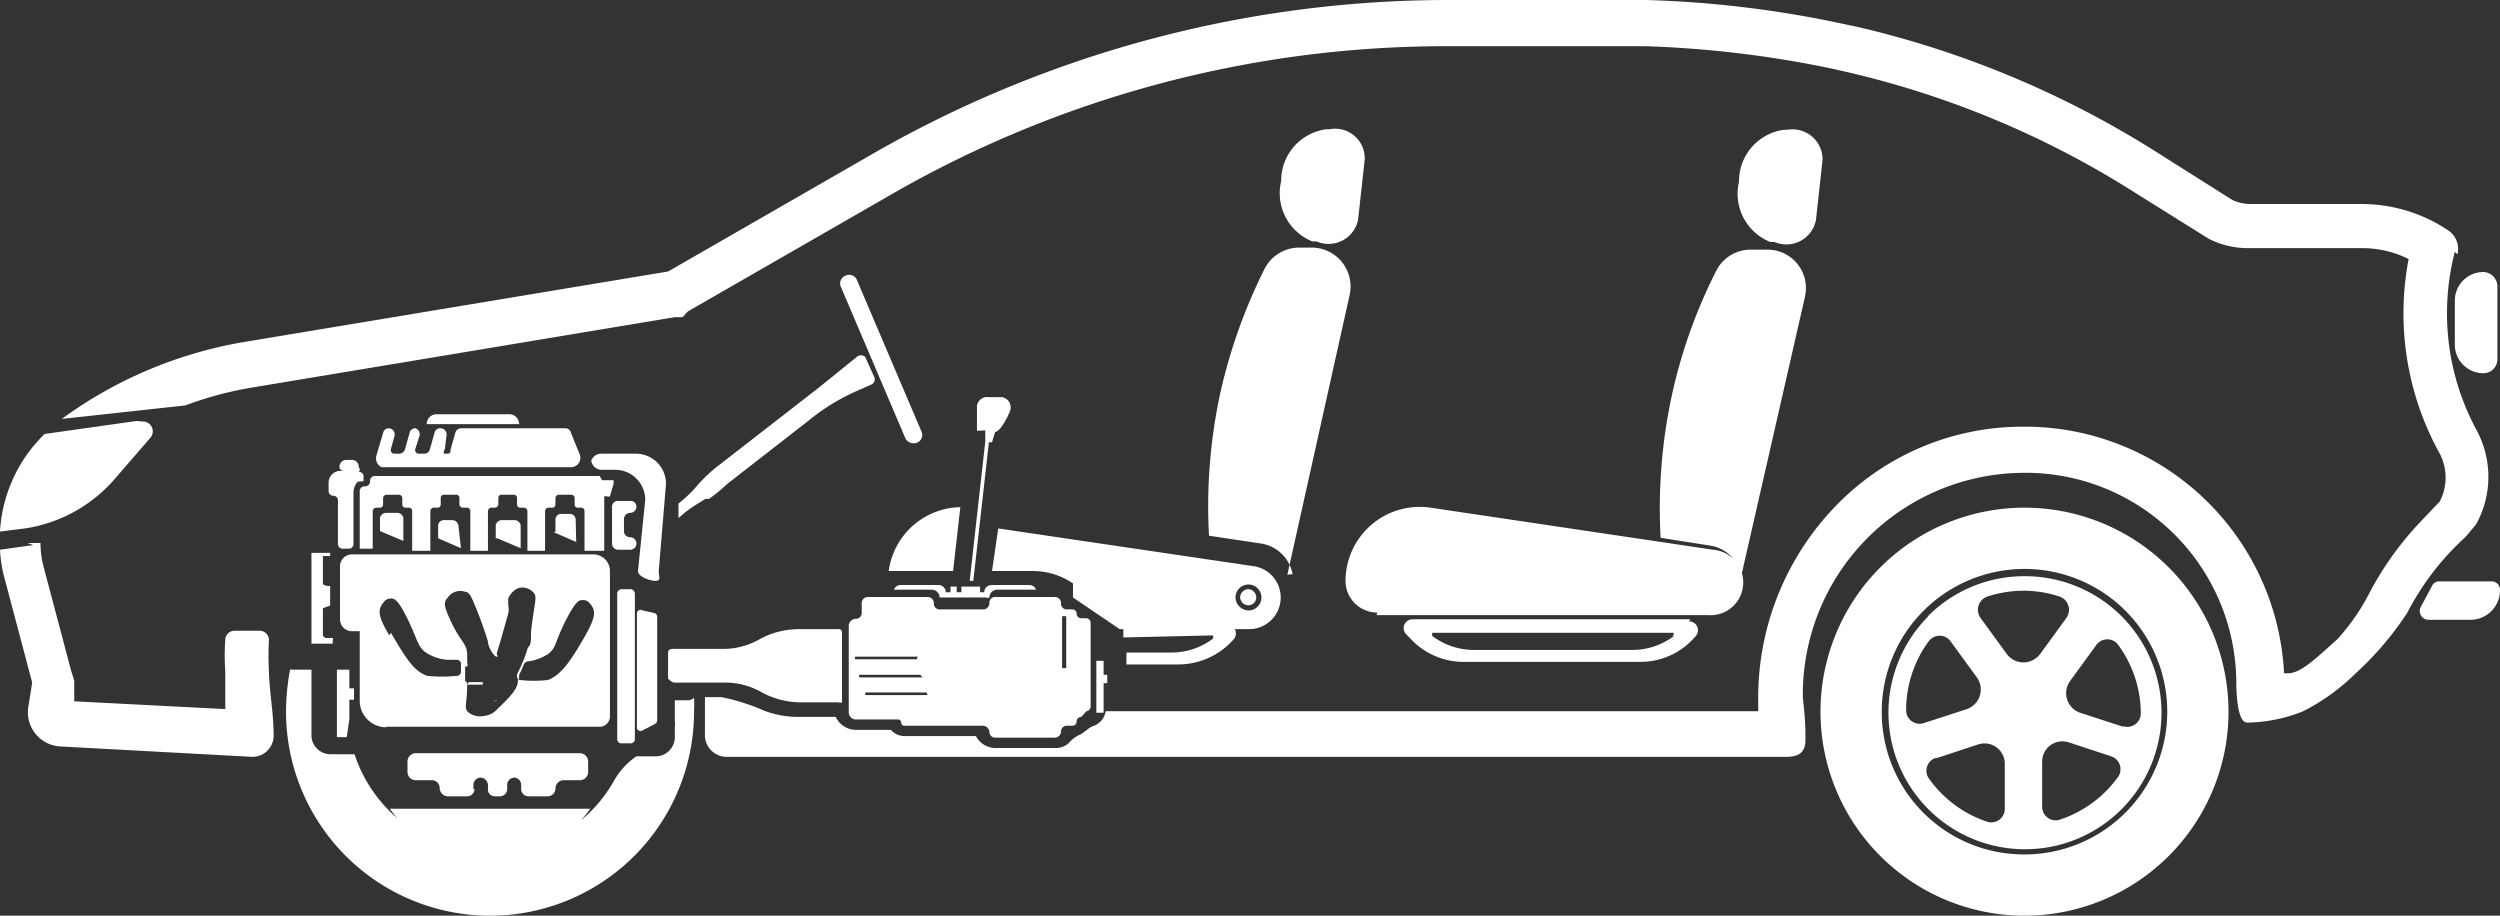 <svg xmlns="http://www.w3.org/2000/svg" xmlns:xlink="http://www.w3.org/1999/xlink" viewBox="0 0 48.16 17.64"><rect x="0" y="0" width="48.16" height="17.64" fill="#333333" stroke="none"/><defs><style>.cls-1{fill:none;}.cls-2{clip-path:url(#clip-path);}.cls-3{fill:#fff;}</style><clipPath id="clip-path" transform="translate(0)"><rect class="cls-1" width="48.17" height="17.64"/></clipPath></defs><title>automobil</title><g id="Ebene_2" data-name="Ebene 2"><g id="Ebene_1-2" data-name="Ebene 1"><g class="cls-2"><path class="cls-3" d="M46.64,11.68a.17.17,0,0,0,.15.26h.8a.57.57,0,0,0,.57-.58A.16.16,0,0,0,48,11.2h-1a.15.15,0,0,0-.14.07Zm-9.92,2a2.24,2.24,0,0,1,.43-1.32.26.26,0,0,1,.43,0l.51.7a.4.4,0,0,1-.2.6l-.83.27a.26.26,0,0,1-.34-.24Zm.57.93.82-.27a.39.39,0,0,1,.51.37v.87a.26.26,0,0,1-.34.25A2.25,2.25,0,0,1,37.16,15a.26.26,0,0,1,.13-.4m1.37-2-.51-.7a.27.27,0,0,1,.14-.41,2.26,2.26,0,0,1,.69-.11,2.22,2.22,0,0,1,.69.11.27.27,0,0,1,.14.41l-.51.7a.4.4,0,0,1-.64,0m.68,2.07a.39.39,0,0,1,.51-.37l.82.27a.26.26,0,0,1,.13.4,2.25,2.25,0,0,1-1.12.82.26.26,0,0,1-.34-.25ZM40.9,14l-.83-.27a.4.4,0,0,1-.2-.6l.51-.7a.26.26,0,0,1,.43,0,2.24,2.24,0,0,1,.43,1.32h0a.26.26,0,0,1-.34.24m-3.77-2.1A2.63,2.63,0,1,0,39,11.1a2.62,2.62,0,0,0-1.85.76m-.9,1.85A2.75,2.75,0,1,1,39,16.46a2.74,2.74,0,0,1-2.75-2.75m-1.18,0A3.93,3.93,0,1,0,39,9.78a3.93,3.93,0,0,0-3.93,3.93M5.59,12.89a4.47,4.47,0,0,0-.08.82,3.93,3.93,0,0,0,7.86,0,2.44,2.44,0,0,0,0-.27h0a.16.16,0,0,1-.11.05H13v.41A.28.28,0,0,1,13,14v.2a.37.37,0,0,1-.36.37h-.31l-.07,0a1.39,1.39,0,0,0-.42.45,2.73,2.73,0,0,1-2.39,1.41,2.76,2.76,0,0,1-2.62-1.9H6.35A.37.37,0,0,1,6,14.19V12.9h-.4Zm15.67.54v-.27l.07,0h0s0,0,0,0V13s0,0,0,0h0l-.07,0v-.27s0,0,.07,0l0,0v0s0,0,0,0h-.21s0,0,0,0v1s0,0,0,0h.21s0,0,0,0v0l0,0s-.07,0-.07,0m2.63-2.22a.16.16,0,0,0,.16.15.15.15,0,0,0,.15-.15.16.16,0,0,0-.15-.16.16.16,0,0,0-.16.16m-.09,0a.25.25,0,1,1,.25.25.26.26,0,0,1-.25-.25m-3.13,0,.9.61h2.51a.61.61,0,0,0,.09-1.21l-4.94-.73L19.11,11h.8a1.37,1.37,0,0,1,.76.24m2.7,1a0,0,0,0,1,0,.06,1.32,1.32,0,0,1-.82.27h-.85v.23h1a1.42,1.42,0,0,0,1.07-.49l0,0a.18.18,0,0,0-.13-.29h-2v.26Zm3.15-.39H32.9A.61.61,0,0,0,33,10.59l-5.44-.81a1.43,1.43,0,0,0-1.64,1.41.61.61,0,0,0,.61.61m5.72.45a1.33,1.33,0,0,1-.83.27h-3a1.33,1.33,0,0,1-.83-.27,0,0,0,0,1,0-.06h4.63s.06,0,0,.06m.34-.32H27.21a.17.17,0,0,0-.12.29l.07.07a1.39,1.39,0,0,0,1,.46H31.6a1.38,1.38,0,0,0,1.06-.49l0,0a.17.17,0,0,0-.12-.29m1-.86,1.23-5.39a.74.74,0,0,0-.75-.91h-.33a.74.74,0,0,0-.63.41,10,10,0,0,0-.85,2.38,10.33,10.33,0,0,0-.22,2.76l.95.15a.71.71,0,0,1,.6.59m1.44-6.84.13-1.18a.58.58,0,0,0-.68-.58h-.06a1,1,0,0,0-.87,1,1,1,0,0,0,.6,1.16l.08,0a.58.58,0,0,0,.8-.41m-8.82,0,.13-1.18a.57.57,0,0,0-.68-.58h-.06a1,1,0,0,0-.87,1,1,1,0,0,0,.6,1.16l.08,0a.58.58,0,0,0,.8-.41M24.8,11.07,26,5.68a.75.75,0,0,0-.76-.91H25a.75.75,0,0,0-.64.41,10.47,10.47,0,0,0-.85,2.38,10.33,10.33,0,0,0-.22,2.76l1,.15a.73.73,0,0,1,.61.59M19.1,7.71h.06l0,0h.17l.06,0h-.14l0,0,0,0h-.08v0h0m-.19.58h0v.22h0v0l-.3,2.68a0,0,0,0,0,0,0h.07a0,0,0,0,0,0,0l.3-2.67h.06l.06-.2h0c.1,0,.26-.32.29-.41a.2.2,0,0,0-.16-.26l-.25,0a.2.2,0,0,0-.23.17h0s0,.08,0,.11c0,.21,0,.32,0,.37m-.3,3v.11a0,0,0,0,1,0,0h-.09a0,0,0,0,1,0,0v-.11a0,0,0,0,0,0,0h-.12a0,0,0,0,0,0,0v.11a0,0,0,0,1,0,0h-.09s0,0,0,0a.14.14,0,0,0-.14-.14h-.74a.14.14,0,0,0-.12.09h.73a.15.15,0,0,1,.15.15v0a0,0,0,0,0,.05,0H19a.06.06,0,0,0,.06,0v0a.15.15,0,0,1,.14-.15h.76a.14.14,0,0,0-.13-.09h-.73a.14.14,0,0,0-.14.14,0,0,0,0,1,0,0h-.08a0,0,0,0,1,0,0v-.11a0,0,0,0,0,0,0h-.13s0,0,0,0M18.5,9.77A1.42,1.42,0,0,0,17.12,11h1.24Zm-.84-1.24a.16.16,0,0,0,.09-.22L16.51,5.4a.16.16,0,0,0-.22-.09.16.16,0,0,0-.09.22l1.24,2.91a.18.18,0,0,0,.22.09m3.16,5a0,0,0,0,1,0,0h0a0,0,0,0,1,0,0V12s0,0,0,0h0s0,0,0,0Zm-.28-.66a0,0,0,0,1-.08,0v-1a0,0,0,1,1,.08,0Zm-2.67.52,0,0H16.67l0,0v-.05l0,0h1.18l0,0Zm-.1-.34H16.55V13a0,0,0,0,1,0,0h1.18a0,0,0,0,1,0,0Zm-.11-.35s0,0,0,0H16.47l0,0v-.05h1.21Zm3.27,1a.09.09,0,0,0,.08-.09V12a.09.09,0,0,0-.08-.09h-.1a.09.09,0,0,1-.09-.08.08.08,0,0,0-.08-.09h-.11a.11.11,0,0,1-.11-.12v0a.12.12,0,0,0-.12-.12H19.17a.11.11,0,0,0-.11.12v0a.12.12,0,0,1-.12.12H18.1a.11.11,0,0,1-.11-.12v0a.12.12,0,0,0-.12-.12H16.72a.12.12,0,0,0-.12.12v.19a.11.11,0,0,1-.11.11.14.14,0,0,0-.14.14v1.66a.14.14,0,0,0,.14.14h.82a.06.06,0,0,1,.05.06.06.06,0,0,0,.06.06h1.52a.13.13,0,0,1,.12.12.11.11,0,0,0,.11.11h1.15a.12.12,0,0,0,.12-.12.11.11,0,0,1,.11-.11h.11a.08.08,0,0,0,.08-.09.09.09,0,0,1,.09-.08ZM15.58,8.1a4,4,0,0,1,1-.6l.2-.09a.11.11,0,0,0,.06-.15l-.17-.38a.12.12,0,0,0-.17,0l-.73.59L13.8,9a2.92,2.92,0,0,0-.4.39,2.42,2.42,0,0,1-.33.31l0,.28.14-.12c.12-.09.25-.17.38-.25l.07,0A3,3,0,0,0,14,9.33Zm.58,5.43a.06.06,0,0,0,.06,0V12.17a.06.06,0,0,0-.06-.05h-.77a1.58,1.58,0,0,0-.75.19,1.41,1.41,0,0,1-.74.19H13c-.07,0-.13,0-.13.08v.49s.06.08.13.08h.94a1.41,1.41,0,0,1,.74.19,1.58,1.58,0,0,0,.75.19ZM10.88,8.25h-2a.12.12,0,0,0-.11.09l-.09.32c0,.05,0,.08-.07.08H8.57s-.05,0,0-.09L8.6,8.4a.12.12,0,0,0-.12-.15h0a.11.11,0,0,0-.11.09l-.09.32a.11.11,0,0,1-.1.08H8.07A.07.07,0,0,1,8,8.65l.08-.25A.12.12,0,0,0,8,8.25a.11.11,0,0,0-.11.09l-.09.32a.12.12,0,0,1-.11.08h-.1a.07.07,0,0,1-.06-.09l.07-.25a.12.12,0,0,0-.11-.15h0a.11.11,0,0,0-.11.09l-.13.44A.19.19,0,0,0,7.35,9H11a.18.18,0,0,0,.17-.24L11,8.34a.11.11,0,0,0-.11-.09M8.26,8.17H10a0,0,0,0,0,0,0,.19.19,0,0,0-.2-.19H8.42a.19.19,0,0,0-.2.19,0,0,0,0,0,0,0m3.33,1h-2a0,0,0,0,1,0,0,0,0,0,0,0,0,0H8.91a0,0,0,0,0,0,0,0,0,0,0,1,0,0H7.23a.09.09,0,0,0-.1.1v0a.1.1,0,0,1-.1.1.09.09,0,0,0-.1.1v1.1h.25V9.85a.07.07,0,0,1,.07-.07h.07a.06.06,0,0,0,.06-.06V9.59a.07.07,0,0,1,.07-.06h.23a.07.07,0,0,1,.07.06v.13a.06.06,0,0,0,.06.06h.07s.06,0,.06.07v.76h.35V9.85a.07.07,0,0,1,.06-.07h.08a.06.06,0,0,0,.06-.06V9.59a.06.06,0,0,1,.06-.06h.24a.06.06,0,0,1,.06.06v.13a.07.07,0,0,0,.07.06H9a.07.07,0,0,1,.06.07v.76H9.4V9.85a.07.07,0,0,1,.06-.07h.07a.07.07,0,0,0,.07-.06V9.59a.06.06,0,0,1,.06-.06H9.9a.06.06,0,0,1,.06.06v.13a.06.06,0,0,0,.06.06h.07a.07.07,0,0,1,.07.07v.76h.34V9.85a.07.07,0,0,1,.07-.07h.07a.06.06,0,0,0,.06-.06V9.59a.07.07,0,0,1,.07-.06H11a.07.07,0,0,1,.07.06v.13a.06.06,0,0,0,.06.06h.07s.06,0,.06.07v.76h.38v-1a0,0,0,0,1,0-.05h.05a.07.07,0,0,0,.06,0l.07-.24s0-.07,0-.07h-.22Zm-4.66-.1H6.57a.23.23,0,0,0-.24.23v.16a.09.09,0,0,0,.09.09.09.09,0,0,1,.09.08v.85a.09.09,0,0,0,.09.09h.13a.09.09,0,0,0,.08-.09v-1a.32.32,0,0,1,.08-.2L7,9.27a.1.1,0,0,0,0-.06H7a.09.09,0,0,0-.09-.12m-.33,0h.25A.06.06,0,0,0,6.91,9a.13.13,0,0,0-.13-.14H6.67A.13.13,0,0,0,6.54,9a.06.06,0,0,0,.06.06m-.38,3.19v-.53s.11-.05.14-.05h0a0,0,0,0,0,0-.05v-.33a0,0,0,0,0,0,0h0s-.14,0-.14-.05v-.53s.11,0,.14,0a.06.06,0,0,0,0,0v-.06a.05.05,0,0,0,0,0H6a0,0,0,0,0,0,0V12.4a0,0,0,0,0,0,0h.41a.05.05,0,0,0,0,0v-.06a.06.06,0,0,0,0-.05s-.14,0-.14,0m.46,1.56v-.37s.07,0,.09,0h0s0,0,0,0v-.22a0,0,0,0,0,0,0h0s-.09,0-.09,0v-.36s.07,0,.09,0,0,0,0,0v0s0,0,0,0H6.49a0,0,0,0,0,0,0v1.3s0,0,0,0h.28a0,0,0,0,0,0,0v0a0,0,0,0,0,0,0s-.09,0-.09,0m2.44,1v-.08a.14.14,0,0,1,.14-.14.15.15,0,0,1,.14.14v.08a.13.13,0,0,0,.13.14h.1a.14.14,0,0,0,.14-.14v-.08a.14.14,0,0,1,.14-.14.14.14,0,0,1,.13.14v.08a.14.14,0,0,0,.14.14h.37a.15.15,0,0,0,.15-.15.16.16,0,0,1,.16-.16h.31a.16.16,0,0,0,.16-.16v-.2a.16.16,0,0,0-.16-.16H8a.16.16,0,0,0-.15.16v.2a.16.16,0,0,0,.15.16h.32a.15.15,0,0,1,.15.15.16.16,0,0,0,.16.16H9a.14.14,0,0,0,.14-.14m2.25.38H7.51a2.36,2.36,0,0,0,3.86,0m-2-2.08s0,0,0,0v0h0v0l0,0,0,0,0,0h.16l.05,0,0,0,0,0,0,0v0h0l-.05,0H9.58a.11.11,0,0,1-.08,0l0,0s0,0,0,0v0h0v0m-.14.42h0M9,13.19H9l0,0,0,0,0,0H9.3l0,0,0,0,0,0,0-.05v0l0,0,0,0H9.08l-.05,0M7.5,12.24c-.24-.4-.22-.51-.1-.65a.16.16,0,0,1,.13-.06c.06,0,.13,0,.32.39s.19.52.34.64a.85.85,0,0,0,.44.15H8.8a.08.08,0,0,1,.08.07h0a0,0,0,0,1,0,0h0s0,0,0,.16a.08.08,0,0,1-.08.08,2.86,2.86,0,0,1-.57,0c-.26-.09-.41-.34-.7-.83m1.43.92c0-.22,0-.24,0-.27H9a.08.08,0,0,0,0-.07c0-.05,0-.1,0-.15,0-.25-.15-.24-.38-.8-.05-.13-.08-.22,0-.3a.29.29,0,0,1,.34-.12c.07,0,.11.08.15.17a7.25,7.25,0,0,1,.29.79c0,.1.12.3.17.29s0,0,0-.07c.08-.25.15-.51.22-.76a.39.39,0,0,0,0-.17c0-.06,0-.07,0-.11s.11-.21.24-.22a.29.29,0,0,1,.26.11c.06.09,0,.2-.06.74,0,.17,0,.26-.06.3a2.73,2.73,0,0,1-.2.5.1.1,0,0,0,0,.09v0c.05.18-.16.38-.38.59a.39.39,0,0,1-.26.14A.35.35,0,0,1,9,13.7c-.06-.09,0-.14,0-.54M10,13.09S10,13,10,13a2,2,0,0,0,.09-.2h0a.1.1,0,0,1,.09-.06.91.91,0,0,0,.39-.15c.15-.12.12-.23.33-.64s.27-.39.33-.39a.16.16,0,0,1,.13.06c.12.14.13.25-.1.65s-.44.74-.71.83a2.42,2.42,0,0,1-.53,0s-.05,0-.05,0M7.44,14h4.11a.2.2,0,0,0,.2-.2V11a.32.32,0,0,0-.32-.32H6.78a.23.23,0,0,0-.23.24v1a.23.23,0,0,0,.23.24h.15v1.34a.51.51,0,0,0,.51.51m3.22-3.76.44.19s0,0,0,0L11.09,10A.12.12,0,0,0,11,9.9h-.18a.11.11,0,0,0-.12.1l0,.25s0,0,0,0m-1.12.12.45.19s0,0,0,0l0-.44a.12.12,0,0,0-.12-.1H9.67a.12.12,0,0,0-.12.1l0,.25s0,0,0,0m-1.11,0,.44.19s0,0,0,0l-.05-.44a.12.12,0,0,0-.12-.1H8.56a.11.11,0,0,0-.12.1l0,.25s0,0,0,0m-1.12-.14.45.19s0,0,0,0l0-.44a.12.12,0,0,0-.12-.1H7.44a.12.12,0,0,0-.12.1l0,.25s0,0,0,0m4.47.24a.12.12,0,0,0,.11.12h.24a.12.12,0,0,0,.12-.12v0a.12.12,0,0,0-.12-.12.12.12,0,0,1-.12-.11V10a.12.12,0,0,1,.12-.12.12.12,0,0,0,.12-.12v0a.11.11,0,0,0-.12-.11h-.24a.11.11,0,0,0-.11.11Zm.18.88a.09.09,0,0,0-.08.09v2.8a.08.08,0,0,0,.08.08h.18a.08.08,0,0,0,.08-.08v-2.8a.09.09,0,0,0-.08-.09Zm-.58-2.5a.2.2,0,0,0,.2.2h.26a.58.58,0,0,1,.58.58L12.29,11c0,.11.23.19.34.19s.06-.08.06-.19l.14-1.68a.58.58,0,0,0-.58-.58h-.67a.2.2,0,0,0-.2.2m1,2.82a.07.07,0,0,0-.11.06V14a.07.07,0,0,0,.11.07l.23-.12a.08.08,0,0,0,.05-.07v-2s0-.05-.05-.07ZM.64,10.5,0,10.59a2.62,2.62,0,0,0,.09.56l.53,2-.07.44a.66.66,0,0,0,.62.79l3.69.2h0a.41.41,0,0,0,.41-.45c0-.4-.08-.79-.09-1.22a5.15,5.15,0,0,1,0-.56.18.18,0,0,0-.18-.2H4.52a.18.18,0,0,0-.18.17,4.24,4.24,0,0,0,0,.62c0,.25,0,.49,0,.72l-2.91-.15,0-.21,0-.19-.06-.19-.53-2a1.82,1.82,0,0,1-.06-.46l-.25,0m2.1-2.35L.86,8.36A2.84,2.84,0,0,0,0,10.24l.48-.06a2.85,2.85,0,0,0,1.77-1l.65-.75a.19.19,0,0,0-.16-.31M47.34,4.9a.43.43,0,0,0-.16-.45,3,3,0,0,0-1.68-.52H43.36A.81.81,0,0,1,43,3.85l-1.44-.91A18.68,18.68,0,0,0,35.79.52L35.46.45A20.82,20.82,0,0,0,31.7,0H27.87a22.26,22.26,0,0,0-11,2.93l-4,2.3L4.69,6.59a8.31,8.31,0,0,0-3.5,1.48l2.38-.26a6.9,6.9,0,0,1,1.26-.34L13,6.11l.15,0L13.25,6l4-2.3A21.41,21.41,0,0,1,27.87.89h3.82a20.7,20.7,0,0,1,3.59.43l.31.07A17.82,17.82,0,0,1,41.11,3.7l.72.45.72.45,0,0,0,0a1.66,1.66,0,0,0,.75.18H45.5a2,2,0,0,1,.9.21A5.57,5.57,0,0,0,47,8.74a1,1,0,0,1,0,.92l-.21.22-.17.18a6.11,6.11,0,0,0-1,1.41,4.1,4.1,0,0,1-.59.84c-.41.37-.69.64-.93.66H44a5,5,0,0,0-5.08-4.75h0a5,5,0,0,0-3.54,1.51,5.31,5.31,0,0,0-1.51,3.72s0,0,0,.25H21.3a.36.36,0,0,1-.25.29.41.41,0,0,0-.11.07h0l-.11.08a.63.63,0,0,0-.2.13.37.37,0,0,1-.3.14H19.17a.43.43,0,0,1-.37-.23H17.42a.36.36,0,0,1-.26-.12h-.67a.43.43,0,0,1-.39-.25h-.71a1.85,1.85,0,0,1-.67-.12,4,4,0,0,0-.82-.26h-.32l0,.7a.42.42,0,0,0,.42.45H34.41c.26,0,.37-.1.37-.33s0-.35-.05-.81a4.27,4.27,0,0,1,4.16-4.33h0a4.06,4.06,0,0,1,4.19,4c0,.12,0,.81.21.81h0a2.92,2.92,0,0,0,.5-.05,2.77,2.77,0,0,0,.58-.17,4,4,0,0,0,1-.72,6.06,6.06,0,0,0,1-1.17,5.2,5.2,0,0,1,1.13-1.47l.2-.24a1.89,1.89,0,0,0,0-1.83,4.73,4.73,0,0,1-.41-3.42m.82,2V5.52a.28.28,0,0,0-.27-.28.55.55,0,0,0-.55.55v.86a.55.55,0,0,0,.55.54.27.27,0,0,0,.27-.27" transform="translate(0)"/></g></g></g></svg>